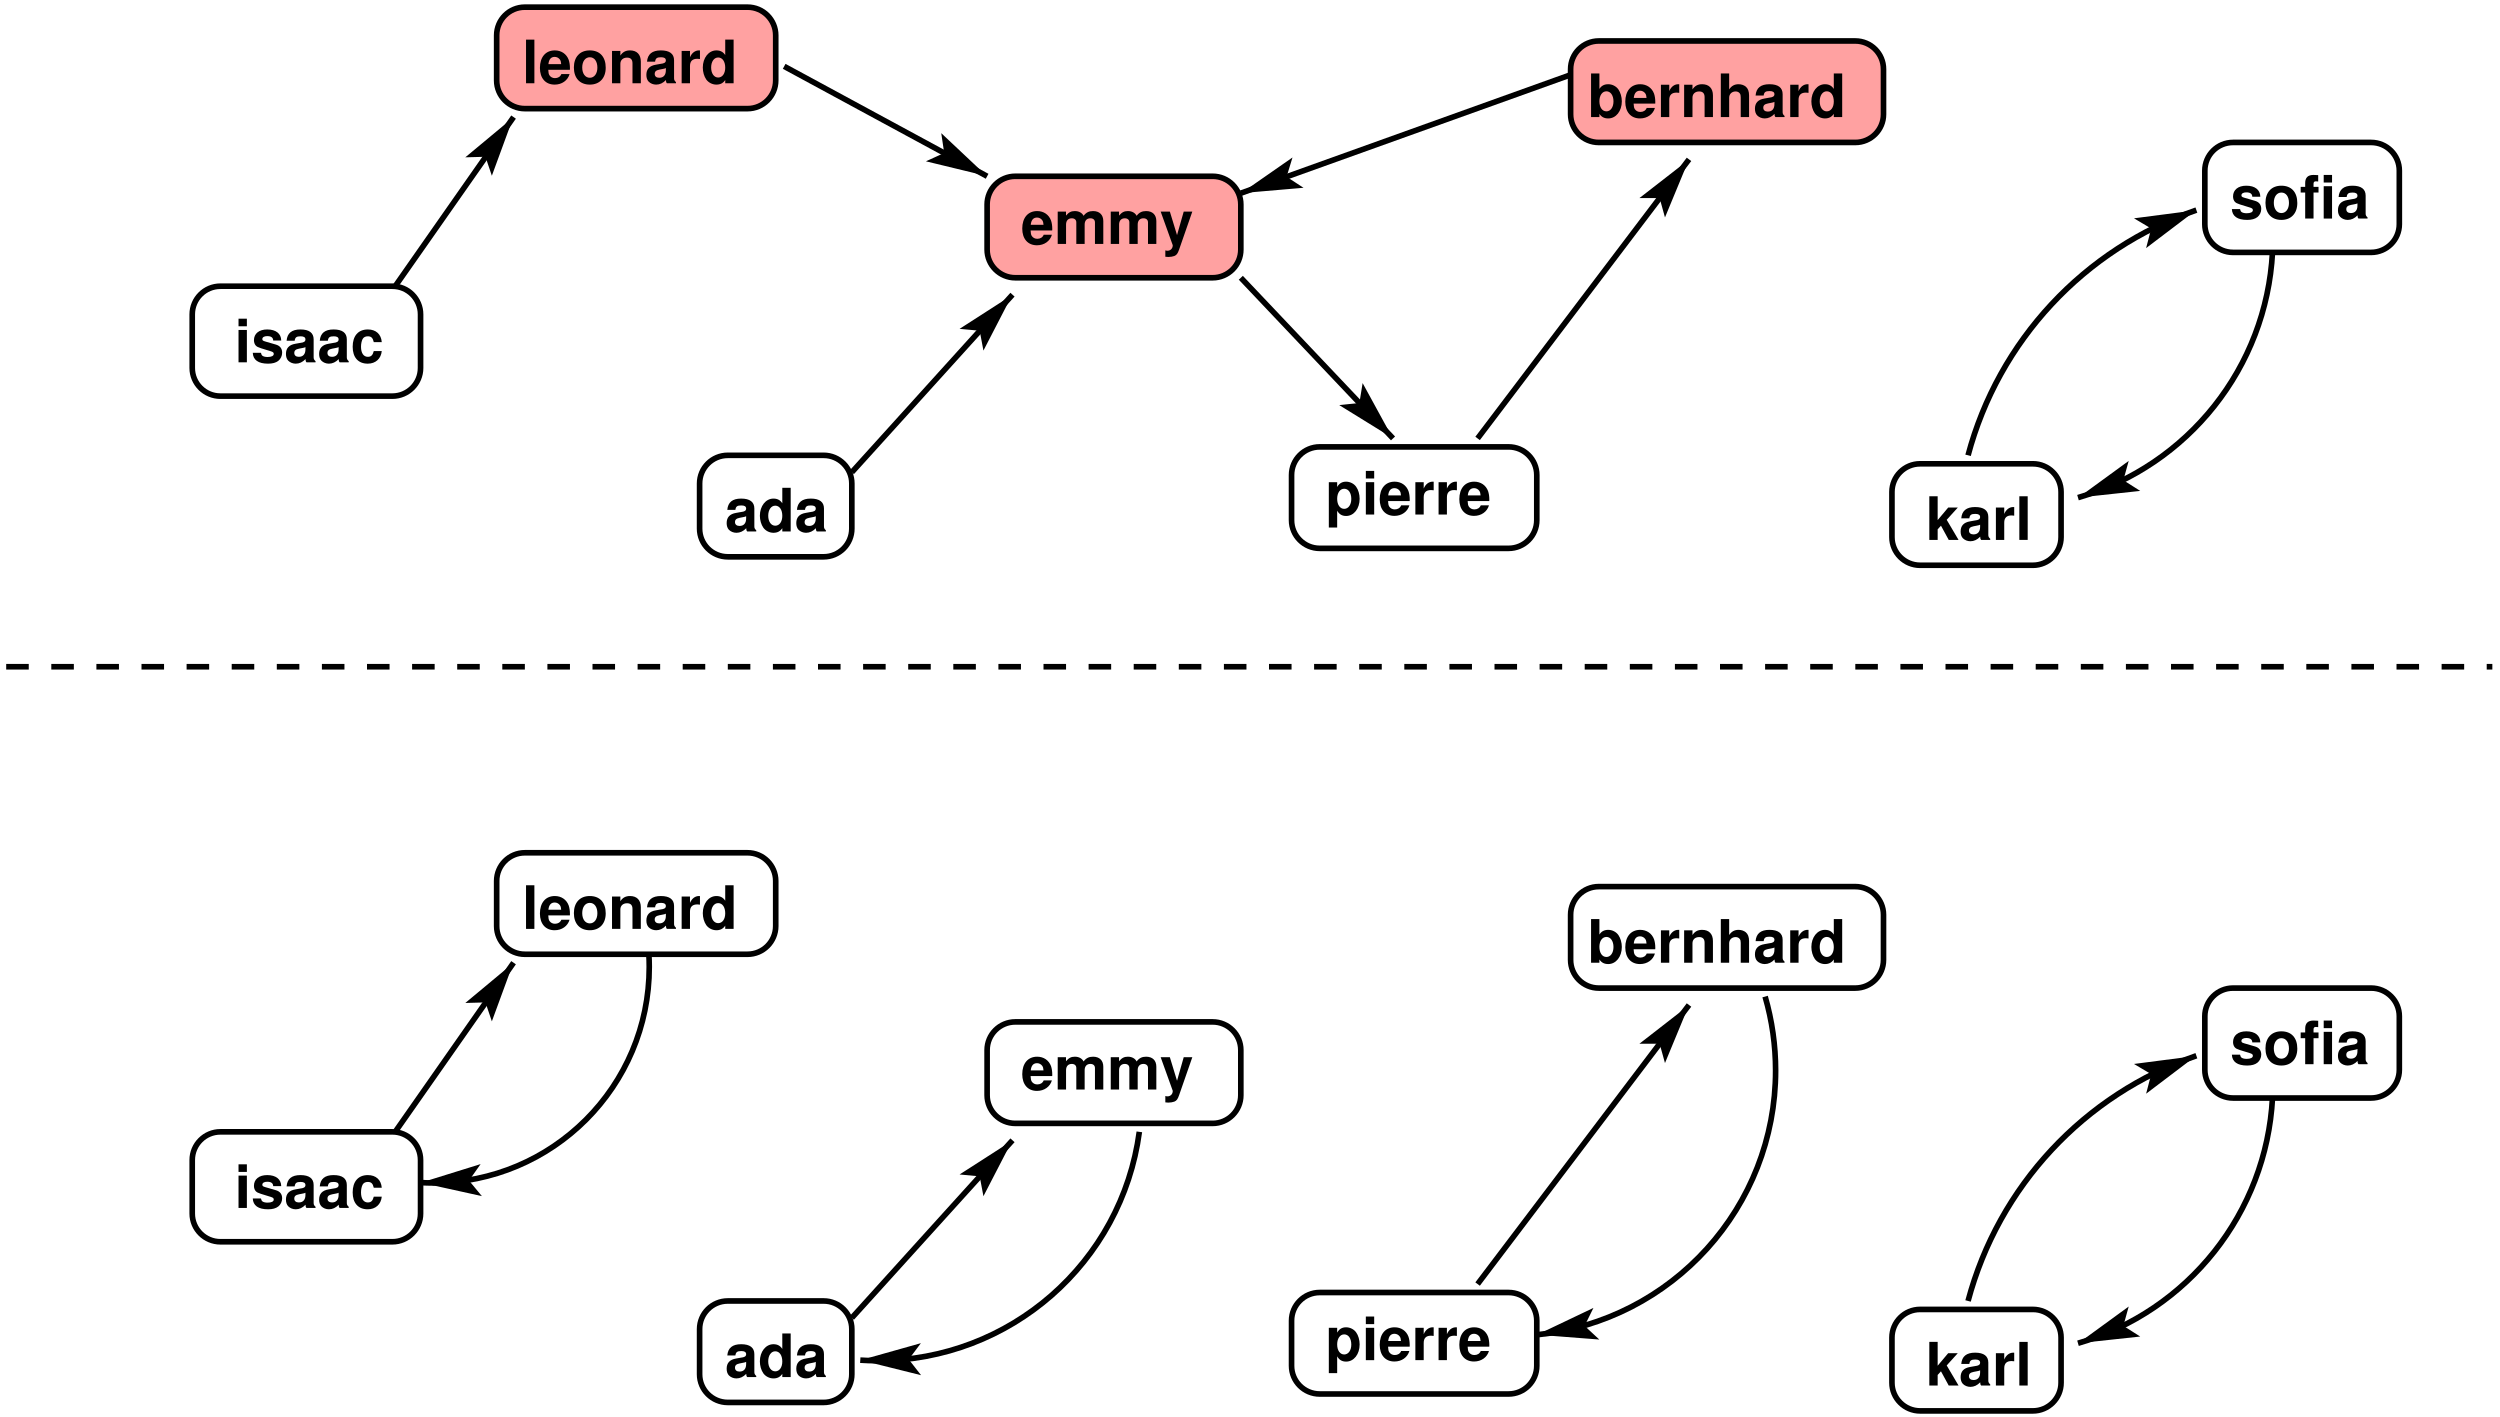 <?xml version="1.0" encoding="UTF-8"?>
<svg xmlns="http://www.w3.org/2000/svg" xmlns:xlink="http://www.w3.org/1999/xlink" width="838pt" height="475pt" viewBox="0 0 838 475" version="1.1">
<defs>
<g>
<symbol overflow="visible" id="glyph0-0">
<path style="stroke:none;" d=""/>
</symbol>
<symbol overflow="visible" id="glyph0-1">
<path style="stroke:none;" d="M 3.953 -10.844 L 1.156 -10.844 L 1.156 4.359 L 3.953 4.359 L 3.953 -1.281 C 4.641 -0.078 5.594 0.484 6.953 0.484 C 9.562 0.484 11.484 -1.984 11.484 -5.266 C 11.484 -6.781 11.047 -8.312 10.312 -9.312 C 9.594 -10.344 8.266 -11.016 6.953 -11.016 C 5.594 -11.016 4.641 -10.438 3.953 -9.234 Z M 6.312 -8.641 C 7.734 -8.641 8.688 -7.281 8.688 -5.219 C 8.688 -3.266 7.703 -1.906 6.312 -1.906 C 4.922 -1.906 3.953 -3.234 3.953 -5.266 C 3.953 -7.281 4.922 -8.641 6.312 -8.641 Z M 6.312 -8.641 "/>
</symbol>
<symbol overflow="visible" id="glyph0-2">
<path style="stroke:none;" d="M 4.141 -10.844 L 1.344 -10.844 L 1.344 0 L 4.141 0 Z M 4.141 -14.625 L 1.344 -14.625 L 1.344 -12.078 L 4.141 -12.078 Z M 4.141 -14.625 "/>
</symbol>
<symbol overflow="visible" id="glyph0-3">
<path style="stroke:none;" d="M 10.484 -4.547 C 10.5 -4.781 10.5 -4.875 10.5 -5.016 C 10.5 -6.094 10.344 -7.094 10.078 -7.859 C 9.359 -9.812 7.625 -11.016 5.438 -11.016 C 2.344 -11.016 0.438 -8.766 0.438 -5.141 C 0.438 -1.688 2.312 0.453 5.375 0.453 C 7.797 0.453 9.766 -0.938 10.375 -3.078 L 7.625 -3.078 C 7.281 -2.203 6.5 -1.719 5.484 -1.719 C 4.688 -1.719 4.047 -2.062 3.641 -2.656 C 3.375 -3.062 3.281 -3.516 3.234 -4.516 L 10.453 -4.516 Z M 3.281 -6.406 C 3.453 -8.047 4.156 -8.844 5.406 -8.844 C 6.094 -8.844 6.734 -8.5 7.141 -7.938 C 7.406 -7.547 7.516 -7.141 7.562 -6.422 L 3.281 -6.422 Z M 3.281 -6.406 "/>
</symbol>
<symbol overflow="visible" id="glyph0-4">
<path style="stroke:none;" d="M 1.266 -10.812 L 1.266 0 L 4.062 0 L 4.062 -5.766 C 4.062 -7.406 4.875 -8.203 6.516 -8.203 C 6.812 -8.203 7.016 -8.188 7.406 -8.125 L 7.406 -11 C 7.234 -11.016 7.141 -11.016 7.062 -11.016 C 5.781 -11.016 4.656 -10.156 4.062 -8.703 L 4.062 -10.844 L 1.266 -10.844 Z M 1.266 -10.812 "/>
</symbol>
<symbol overflow="visible" id="glyph0-5">
<path style="stroke:none;" d="M 3.984 -6.625 L 3.984 -14.625 L 1.188 -14.625 L 1.188 0 L 3.984 0 L 3.984 -3.547 L 5.094 -4.766 L 7.688 0 L 10.984 0 L 7.016 -6.734 L 10.734 -10.844 L 7.516 -10.844 L 3.984 -6.641 Z M 3.984 -6.625 "/>
</symbol>
<symbol overflow="visible" id="glyph0-6">
<path style="stroke:none;" d="M 10.484 -0.375 C 9.984 -0.844 9.844 -1.125 9.844 -1.688 L 9.844 -7.688 C 9.844 -9.875 8.344 -11.016 5.422 -11.016 C 2.5 -11.016 0.984 -9.766 0.781 -7.234 L 3.484 -7.234 C 3.641 -8.375 4.094 -8.719 5.484 -8.719 C 6.562 -8.719 7.094 -8.375 7.094 -7.656 C 7.094 -7.297 6.922 -7 6.625 -6.844 C 6.234 -6.641 6.234 -6.641 4.859 -6.422 L 3.734 -6.219 C 1.594 -5.859 0.562 -4.734 0.562 -2.797 C 0.562 -1.875 0.812 -1.094 1.312 -0.562 C 1.938 0.078 2.875 0.453 3.844 0.453 C 5.047 0.453 6.141 -0.062 7.125 -1.078 C 7.125 -0.547 7.188 -0.312 7.438 0 L 10.484 0 Z M 7.094 -4.359 C 7.094 -2.734 6.297 -1.844 4.875 -1.844 C 3.938 -1.844 3.359 -2.312 3.359 -3.125 C 3.359 -3.953 3.797 -4.344 4.953 -4.578 L 5.922 -4.766 C 6.656 -4.906 6.781 -4.938 7.094 -5.094 Z M 7.094 -4.359 "/>
</symbol>
<symbol overflow="visible" id="glyph0-7">
<path style="stroke:none;" d="M 4.141 -14.625 L 1.344 -14.625 L 1.344 0 L 4.141 0 Z M 4.141 -14.625 "/>
</symbol>
<symbol overflow="visible" id="glyph0-8">
<path style="stroke:none;" d="M 10.094 -7.344 C 10.062 -9.625 8.297 -11.016 5.406 -11.016 C 2.656 -11.016 0.953 -9.625 0.953 -7.406 C 0.953 -6.688 1.188 -6.047 1.562 -5.625 C 1.938 -5.234 2.281 -5.062 3.312 -4.719 L 6.656 -3.688 C 7.359 -3.453 7.594 -3.266 7.594 -2.812 C 7.594 -2.156 6.812 -1.781 5.516 -1.781 C 4.797 -1.781 4.219 -1.922 3.859 -2.156 C 3.562 -2.375 3.438 -2.578 3.297 -3.188 L 0.562 -3.188 C 0.656 -0.797 2.406 0.453 5.688 0.453 C 7.188 0.453 8.312 0.141 9.125 -0.5 C 9.922 -1.141 10.406 -2.156 10.406 -3.219 C 10.406 -4.625 9.703 -5.547 8.281 -5.953 L 4.734 -6.984 C 3.953 -7.219 3.766 -7.359 3.766 -7.797 C 3.766 -8.406 4.406 -8.781 5.375 -8.781 C 6.719 -8.781 7.375 -8.312 7.406 -7.312 L 10.094 -7.312 Z M 10.094 -7.344 "/>
</symbol>
<symbol overflow="visible" id="glyph0-9">
<path style="stroke:none;" d="M 6.016 -11.016 C 2.719 -11.016 0.703 -8.812 0.703 -5.281 C 0.703 -1.719 2.719 0.453 6.047 0.453 C 9.312 0.453 11.375 -1.734 11.375 -5.203 C 11.375 -8.859 9.406 -11.016 6.016 -11.016 Z M 6.047 -8.719 C 7.578 -8.719 8.578 -7.359 8.578 -5.234 C 8.578 -3.219 7.547 -1.844 6.047 -1.844 C 4.516 -1.844 3.5 -3.219 3.5 -5.281 C 3.5 -7.344 4.516 -8.719 6.047 -8.719 Z M 6.047 -8.719 "/>
</symbol>
<symbol overflow="visible" id="glyph0-10">
<path style="stroke:none;" d="M 6.266 -10.625 L 4.594 -10.625 L 4.594 -11.656 C 4.594 -12.219 4.844 -12.484 5.359 -12.484 C 5.594 -12.484 5.922 -12.453 6.156 -12.422 L 6.156 -14.562 C 5.641 -14.594 4.938 -14.625 4.562 -14.625 C 2.703 -14.625 1.797 -13.719 1.797 -11.906 L 1.797 -10.625 L 0.281 -10.625 L 0.281 -8.719 L 1.797 -8.719 L 1.797 0 L 4.594 0 L 4.594 -8.719 L 6.266 -8.719 Z M 6.266 -10.625 "/>
</symbol>
<symbol overflow="visible" id="glyph0-11">
<path style="stroke:none;" d="M 10.438 -6.781 C 10.234 -9.422 8.484 -11.016 5.781 -11.016 C 2.562 -11.016 0.688 -8.875 0.688 -5.203 C 0.688 -1.641 2.547 0.453 5.734 0.453 C 8.359 0.453 10.188 -1.188 10.438 -3.781 L 7.766 -3.781 C 7.406 -2.359 6.844 -1.844 5.766 -1.844 C 4.344 -1.844 3.484 -3.094 3.484 -5.203 C 3.484 -6.219 3.688 -7.156 4.016 -7.797 C 4.344 -8.406 4.953 -8.719 5.766 -8.719 C 6.906 -8.719 7.438 -8.203 7.766 -6.766 L 10.438 -6.766 Z M 10.438 -6.781 "/>
</symbol>
<symbol overflow="visible" id="glyph0-12">
<path style="stroke:none;" d="M 8.094 0 L 10.906 0 L 10.906 -14.625 L 8.094 -14.625 L 8.094 -9.438 C 7.406 -10.516 6.453 -11.016 5.125 -11.016 C 2.547 -11.016 0.578 -8.516 0.578 -5.266 C 0.578 -3.797 1.016 -2.297 1.734 -1.266 C 2.484 -0.219 3.797 0.453 5.125 0.453 C 6.453 0.453 7.406 -0.047 8.094 -1.094 Z M 5.734 -8.641 C 7.156 -8.641 8.094 -7.281 8.094 -5.219 C 8.094 -3.266 7.141 -1.922 5.734 -1.922 C 4.344 -1.922 3.375 -3.281 3.375 -5.266 C 3.375 -7.266 4.344 -8.641 5.734 -8.641 Z M 5.734 -8.641 "/>
</symbol>
<symbol overflow="visible" id="glyph0-13">
<path style="stroke:none;" d="M 1.266 -10.812 L 1.266 0 L 4.062 0 L 4.062 -6.5 C 4.062 -7.781 4.953 -8.594 6.312 -8.594 C 7.516 -8.594 8.125 -7.953 8.125 -6.688 L 8.125 0 L 10.922 0 L 10.922 -7.266 C 10.922 -9.641 9.594 -11.016 7.297 -11.016 C 5.844 -11.016 4.859 -10.484 4.062 -9.281 L 4.062 -10.844 L 1.266 -10.844 Z M 1.266 -10.812 "/>
</symbol>
<symbol overflow="visible" id="glyph0-14">
<path style="stroke:none;" d="M 1.203 -10.812 L 1.203 0 L 4 0 L 4 -6.5 C 4 -7.812 4.719 -8.594 5.922 -8.594 C 6.859 -8.594 7.438 -8.078 7.438 -7.219 L 7.438 0 L 10.234 0 L 10.234 -6.5 C 10.234 -7.812 10.953 -8.594 12.156 -8.594 C 13.094 -8.594 13.688 -8.078 13.688 -7.219 L 13.688 0 L 16.484 0 L 16.484 -7.656 C 16.484 -9.766 15.203 -11.016 13.047 -11.016 C 11.688 -11.016 10.719 -10.547 9.875 -9.422 C 9.359 -10.438 8.281 -11.016 6.938 -11.016 C 5.703 -11.016 4.906 -10.594 3.984 -9.5 L 3.984 -10.844 L 1.203 -10.844 Z M 1.203 -10.812 "/>
</symbol>
<symbol overflow="visible" id="glyph0-15">
<path style="stroke:none;" d="M 7.875 -10.812 L 5.641 -2.953 L 3.234 -10.844 L 0.156 -10.844 L 4.203 0.422 L 4.203 0.5 C 4.203 1.516 3.438 2.281 2.453 2.281 C 2.234 2.281 2.078 2.266 1.719 2.156 L 1.719 4.297 C 2.141 4.359 2.375 4.375 2.719 4.375 C 3.422 4.375 4.266 4.234 4.734 4.047 C 5.516 3.719 5.859 3.234 6.312 1.953 L 10.766 -10.844 L 7.875 -10.844 Z M 7.875 -10.812 "/>
</symbol>
<symbol overflow="visible" id="glyph0-16">
<path style="stroke:none;" d="M 1.188 -14.594 L 1.188 0 L 3.984 0 L 3.984 -1.094 C 4.656 -0.047 5.594 0.453 6.953 0.453 C 9.547 0.453 11.5 -2.016 11.5 -5.281 C 11.5 -6.734 11.062 -8.234 10.344 -9.281 C 9.594 -10.344 8.281 -11.016 6.953 -11.016 C 5.625 -11.016 4.656 -10.516 3.984 -9.438 L 3.984 -14.625 L 1.188 -14.625 Z M 6.344 -8.641 C 7.719 -8.641 8.703 -7.266 8.703 -5.266 C 8.703 -3.297 7.719 -1.922 6.344 -1.922 C 4.922 -1.922 3.984 -3.266 3.984 -5.312 C 3.984 -7.281 4.938 -8.641 6.344 -8.641 Z M 6.344 -8.641 "/>
</symbol>
<symbol overflow="visible" id="glyph0-17">
<path style="stroke:none;" d="M 1.344 -14.594 L 1.344 0 L 4.141 0 L 4.141 -6.5 C 4.141 -7.734 5.047 -8.594 6.297 -8.594 C 6.906 -8.594 7.375 -8.375 7.703 -7.938 C 7.938 -7.578 8.016 -7.312 8.016 -6.625 L 8.016 0 L 10.812 0 L 10.812 -7.266 C 10.812 -8.594 10.453 -9.578 9.719 -10.203 C 9.094 -10.719 8.203 -11.016 7.297 -11.016 C 5.922 -11.016 4.922 -10.453 4.141 -9.281 L 4.141 -14.625 L 1.344 -14.625 Z M 1.344 -14.594 "/>
</symbol>
</g>
<clipPath id="clip1">
  <path d="M 632 43 L 763 43 L 763 180 L 632 180 Z M 632 43 "/>
</clipPath>
<clipPath id="clip2">
  <path d="M 0 0 L 0 475 L 838 475 L 838 0 Z M 720.98 80.758 L 738.492 73.516 L 735.594 66.523 L 718.148 73.766 L 732.699 71.875 Z M 720.98 80.758 "/>
</clipPath>
<clipPath id="clip3">
  <path d="M 669 57 L 789 57 L 789 194 L 669 194 Z M 669 57 "/>
</clipPath>
<clipPath id="clip4">
  <path d="M 0 0 L 0 475 L 838 475 L 838 0 Z M 711.91 156.852 L 694.273 163.59 L 696.98 170.645 L 714.621 163.906 L 700.07 165.48 Z M 711.91 156.852 "/>
</clipPath>
<clipPath id="clip5">
  <path d="M 132 39 L 173 39 L 173 96 L 132 96 Z M 132 39 "/>
</clipPath>
<clipPath id="clip6">
  <path d="M 0 0 L 0 475 L 838 475 L 838 0 Z M 164.906 56.066 L 175.738 40.633 L 169.566 36.285 L 158.672 51.719 L 169.945 42.336 Z M 164.906 56.066 "/>
</clipPath>
<clipPath id="clip7">
  <path d="M 105 12 L 199 12 L 199 123 L 105 123 Z M 105 12 "/>
</clipPath>
<clipPath id="clip8">
  <path d="M 0 0 L 0 475 L 838 475 L 838 0 Z M 164.906 56.066 L 175.738 40.633 L 169.566 36.285 L 158.672 51.719 L 169.945 42.336 Z M 164.906 56.066 "/>
</clipPath>
<clipPath id="clip9">
  <path d="M 262 22 L 331 22 L 331 60 L 262 60 Z M 262 22 "/>
</clipPath>
<clipPath id="clip10">
  <path d="M 0 0 L 0 475 L 838 475 L 838 0 Z M 313.246 53.797 L 329.879 62.805 L 333.469 56.191 L 316.84 47.184 L 327.547 57.262 Z M 313.246 53.797 "/>
</clipPath>
<clipPath id="clip11">
  <path d="M 236 0 L 358 0 L 358 86 L 236 86 Z M 236 0 "/>
</clipPath>
<clipPath id="clip12">
  <path d="M 0 0 L 0 475 L 838 475 L 838 0 Z M 313.246 53.797 L 329.879 62.805 L 333.469 56.191 L 316.84 47.184 L 327.547 57.262 Z M 313.246 53.797 "/>
</clipPath>
<clipPath id="clip13">
  <path d="M 285 98 L 340 98 L 340 159 L 285 159 Z M 285 98 "/>
</clipPath>
<clipPath id="clip14">
  <path d="M 0 0 L 0 475 L 838 475 L 838 0 Z M 330.066 114.645 L 342.789 100.602 L 337.184 95.496 L 324.461 109.543 L 336.805 101.605 Z M 330.066 114.645 "/>
</clipPath>
<clipPath id="clip15">
  <path d="M 258 72 L 367 72 L 367 186 L 258 186 Z M 258 72 "/>
</clipPath>
<clipPath id="clip16">
  <path d="M 0 0 L 0 475 L 838 475 L 838 0 Z M 330.066 114.645 L 342.789 100.602 L 337.184 95.496 L 324.461 109.543 L 336.805 101.605 Z M 330.066 114.645 "/>
</clipPath>
<clipPath id="clip17">
  <path d="M 415 25 L 527 25 L 527 65 L 415 65 Z M 415 25 "/>
</clipPath>
<clipPath id="clip18">
  <path d="M 0 0 L 0 475 L 838 475 L 838 0 Z M 431.543 55.121 L 413.715 61.484 L 416.301 68.602 L 434.125 62.238 L 419.512 63.496 Z M 431.543 55.121 "/>
</clipPath>
<clipPath id="clip19">
  <path d="M 389 0 L 554 0 L 554 92 L 389 92 Z M 389 0 "/>
</clipPath>
<clipPath id="clip20">
  <path d="M 0 0 L 0 475 L 838 475 L 838 0 Z M 431.543 55.121 L 413.715 61.484 L 416.301 68.602 L 434.125 62.238 L 419.512 63.496 Z M 431.543 55.121 "/>
</clipPath>
<clipPath id="clip21">
  <path d="M 415 93 L 467 93 L 467 147 L 415 147 Z M 415 93 "/>
</clipPath>
<clipPath id="clip22">
  <path d="M 0 0 L 0 475 L 838 475 L 838 0 Z M 451.762 136.441 L 464.801 150.234 L 470.281 145.008 L 457.242 131.277 L 464.297 144.188 Z M 451.762 136.441 "/>
</clipPath>
<clipPath id="clip23">
  <path d="M 389 66 L 494 66 L 494 174 L 389 174 Z M 389 66 "/>
</clipPath>
<clipPath id="clip24">
  <path d="M 0 0 L 0 475 L 838 475 L 838 0 Z M 451.762 136.441 L 464.801 150.234 L 470.281 145.008 L 457.242 131.277 L 464.297 144.188 Z M 451.762 136.441 "/>
</clipPath>
<clipPath id="clip25">
  <path d="M 495 53 L 567 53 L 567 147 L 495 147 Z M 495 53 "/>
</clipPath>
<clipPath id="clip26">
  <path d="M 0 0 L 0 475 L 838 475 L 838 0 Z M 558.277 69.988 L 569.68 54.934 L 563.695 50.336 L 552.293 65.449 L 563.883 56.445 Z M 558.277 69.988 "/>
</clipPath>
<clipPath id="clip27">
  <path d="M 468 26 L 593 26 L 593 174 L 468 174 Z M 468 26 "/>
</clipPath>
<clipPath id="clip28">
  <path d="M 0 0 L 0 475 L 838 475 L 838 0 Z M 558.277 69.988 L 569.68 54.934 L 563.695 50.336 L 552.293 65.449 L 563.883 56.445 Z M 558.277 69.988 "/>
</clipPath>
<clipPath id="clip29">
  <path d="M 632 327 L 763 327 L 763 463 L 632 463 Z M 632 327 "/>
</clipPath>
<clipPath id="clip30">
  <path d="M 0 0 L 0 475 L 838 475 L 838 0 Z M 720.98 364.215 L 738.492 356.969 L 735.594 349.977 L 718.148 357.223 L 732.699 355.332 Z M 720.98 364.215 "/>
</clipPath>
<clipPath id="clip31">
  <path d="M 669 341 L 789 341 L 789 475 L 669 475 Z M 669 341 "/>
</clipPath>
<clipPath id="clip32">
  <path d="M 0 0 L 0 475 L 838 475 L 838 0 Z M 711.91 440.305 L 694.273 447.043 L 696.98 454.098 L 714.621 447.359 L 700.07 448.934 Z M 711.91 440.305 "/>
</clipPath>
<clipPath id="clip33">
  <path d="M 114 293 L 245 293 L 245 424 L 114 424 Z M 114 293 "/>
</clipPath>
<clipPath id="clip34">
  <path d="M 0 0 L 0 475 L 838 475 L 838 0 Z M 158.73 391.93 L 139.836 392.621 L 140.148 400.18 L 159.047 399.426 L 144.75 396.273 Z M 158.73 391.93 "/>
</clipPath>
<clipPath id="clip35">
  <path d="M 261 352 L 409 352 L 409 475 L 261 475 Z M 261 352 "/>
</clipPath>
<clipPath id="clip36">
  <path d="M 0 0 L 0 475 L 838 475 L 838 0 Z M 306.254 451.895 L 287.359 452.148 L 287.422 459.707 L 306.316 459.391 L 292.145 455.863 Z M 306.254 451.895 "/>
</clipPath>
<clipPath id="clip37">
  <path d="M 488 307 L 622 307 L 622 475 L 488 475 Z M 488 307 "/>
</clipPath>
<clipPath id="clip38">
  <path d="M 0 0 L 0 475 L 838 475 L 838 0 Z M 532.074 440.43 L 513.492 443.832 L 514.816 451.266 L 533.461 447.863 L 518.848 446.73 Z M 532.074 440.43 "/>
</clipPath>
<clipPath id="clip39">
  <path d="M 132 322 L 173 322 L 173 380 L 132 380 Z M 132 322 "/>
</clipPath>
<clipPath id="clip40">
  <path d="M 0 0 L 0 475 L 838 475 L 838 0 Z M 164.906 339.52 L 175.738 324.09 L 169.566 319.742 L 158.672 335.176 L 169.945 325.789 Z M 164.906 339.52 "/>
</clipPath>
<clipPath id="clip41">
  <path d="M 105 295 L 199 295 L 199 407 L 105 407 Z M 105 295 "/>
</clipPath>
<clipPath id="clip42">
  <path d="M 0 0 L 0 475 L 838 475 L 838 0 Z M 164.906 339.52 L 175.738 324.09 L 169.566 319.742 L 158.672 335.176 L 169.945 325.789 Z M 164.906 339.52 "/>
</clipPath>
<clipPath id="clip43">
  <path d="M 285 382 L 340 382 L 340 442 L 285 442 Z M 285 382 "/>
</clipPath>
<clipPath id="clip44">
  <path d="M 0 0 L 0 475 L 838 475 L 838 0 Z M 330.066 398.102 L 342.789 384.055 L 337.184 378.953 L 324.461 393 L 336.805 385.062 Z M 330.066 398.102 "/>
</clipPath>
<clipPath id="clip45">
  <path d="M 258 355 L 367 355 L 367 469 L 258 469 Z M 258 355 "/>
</clipPath>
<clipPath id="clip46">
  <path d="M 0 0 L 0 475 L 838 475 L 838 0 Z M 330.066 398.102 L 342.789 384.055 L 337.184 378.953 L 324.461 393 L 336.805 385.062 Z M 330.066 398.102 "/>
</clipPath>
<clipPath id="clip47">
  <path d="M 495 336 L 567 336 L 567 431 L 495 431 Z M 495 336 "/>
</clipPath>
<clipPath id="clip48">
  <path d="M 0 0 L 0 475 L 838 475 L 838 0 Z M 558.277 353.441 L 569.68 338.387 L 563.695 333.789 L 552.293 348.906 L 563.883 339.898 Z M 558.277 353.441 "/>
</clipPath>
<clipPath id="clip49">
  <path d="M 468 310 L 593 310 L 593 458 L 468 458 Z M 468 310 "/>
</clipPath>
<clipPath id="clip50">
  <path d="M 0 0 L 0 475 L 838 475 L 838 0 Z M 558.277 353.441 L 569.68 338.387 L 563.695 333.789 L 552.293 348.906 L 563.883 339.898 Z M 558.277 353.441 "/>
</clipPath>
</defs>
<g id="surface1">
<path style=" stroke:none;fill-rule:evenodd;fill:rgb(100%,63.084%,63.084%);fill-opacity:1;" d="M 175.93 2.398 C 170.711 2.398 166.48 6.629 166.48 11.848 L 166.48 26.965 C 166.48 32.184 170.711 36.414 175.93 36.414 L 250.57 36.414 C 255.789 36.414 260.02 32.184 260.02 26.965 L 260.02 11.848 C 260.02 6.629 255.789 2.398 250.57 2.398 "/>
<path style="fill:none;stroke-width:18.897;stroke-linecap:butt;stroke-linejoin:miter;stroke:rgb(0%,0%,0%);stroke-opacity:1;stroke-miterlimit:10;" d="M 1759.297 4726.016 C 1707.109 4726.016 1664.805 4683.711 1664.805 4631.523 L 1664.805 4480.352 C 1664.805 4428.164 1707.109 4385.859 1759.297 4385.859 L 2505.703 4385.859 C 2557.891 4385.859 2600.195 4428.164 2600.195 4480.352 L 2600.195 4631.523 C 2600.195 4683.711 2557.891 4726.016 2505.703 4726.016 Z M 1759.297 4726.016 " transform="matrix(0.1,0,0,-0.1,0,475)"/>
<path style=" stroke:none;fill-rule:evenodd;fill:rgb(100%,63.084%,63.084%);fill-opacity:1;" d="M 340.332 59.09 C 335.113 59.09 330.883 63.32 330.883 68.539 L 330.883 83.656 C 330.883 88.871 335.113 93.105 340.332 93.105 L 406.473 93.105 C 411.691 93.105 415.922 88.871 415.922 83.656 L 415.922 68.539 C 415.922 63.32 411.691 59.09 406.473 59.09 "/>
<path style="fill:none;stroke-width:18.897;stroke-linecap:butt;stroke-linejoin:miter;stroke:rgb(0%,0%,0%);stroke-opacity:1;stroke-miterlimit:10;" d="M 3403.32 4159.102 C 3351.133 4159.102 3308.828 4116.797 3308.828 4064.609 L 3308.828 3913.438 C 3308.828 3861.289 3351.133 3818.945 3403.32 3818.945 L 4064.727 3818.945 C 4116.914 3818.945 4159.219 3861.289 4159.219 3913.438 L 4159.219 4064.609 C 4159.219 4116.797 4116.914 4159.102 4064.727 4159.102 Z M 3403.32 4159.102 " transform="matrix(0.1,0,0,-0.1,0,475)"/>
<path style=" stroke:none;fill-rule:evenodd;fill:rgb(100%,63.084%,63.084%);fill-opacity:1;" d="M 535.918 13.734 C 530.699 13.734 526.469 17.969 526.469 23.184 L 526.469 38.301 C 526.469 43.52 530.699 47.75 535.918 47.75 L 621.898 47.75 C 627.117 47.75 631.348 43.52 631.348 38.305 L 631.348 23.184 C 631.348 17.969 627.117 13.734 621.898 13.734 "/>
<path style="fill:none;stroke-width:18.897;stroke-linecap:butt;stroke-linejoin:miter;stroke:rgb(0%,0%,0%);stroke-opacity:1;stroke-miterlimit:10;" d="M 5359.18 4612.656 C 5306.992 4612.656 5264.688 4570.312 5264.688 4518.164 L 5264.688 4366.992 C 5264.688 4314.805 5306.992 4272.5 5359.18 4272.5 L 6218.984 4272.5 C 6271.172 4272.5 6313.477 4314.805 6313.477 4366.953 L 6313.477 4518.164 C 6313.477 4570.312 6271.172 4612.656 6218.984 4612.656 Z M 5359.18 4612.656 " transform="matrix(0.1,0,0,-0.1,0,475)"/>
<g clip-path="url(#clip1)" clip-rule="nonzero">
<g clip-path="url(#clip2)" clip-rule="evenodd">
<path style="fill:none;stroke-width:18.897;stroke-linecap:butt;stroke-linejoin:miter;stroke:rgb(0%,0%,0%);stroke-opacity:1;stroke-miterlimit:10;" d="M 6596.914 3223.711 C 6699.297 3608.047 6986.211 3916.211 7362.266 4045.742 " transform="matrix(0.1,0,0,-0.1,0,475)"/>
</g>
</g>
<path style=" stroke:none;fill-rule:evenodd;fill:rgb(0%,0%,0%);fill-opacity:1;" d="M 720.98 80.758 L 732.699 71.875 L 718.148 73.766 L 722.18 76.16 L 720.98 80.758 "/>
<path style="fill:none;stroke-width:18.897;stroke-linecap:butt;stroke-linejoin:miter;stroke:rgb(0%,0%,0%);stroke-opacity:1;stroke-miterlimit:10;" d="M 7209.805 3942.422 L 7326.992 4031.25 L 7181.484 4012.344 L 7221.797 3988.398 Z M 7209.805 3942.422 " transform="matrix(0.1,0,0,-0.1,0,475)"/>
<g clip-path="url(#clip3)" clip-rule="nonzero">
<g clip-path="url(#clip4)" clip-rule="evenodd">
<path style="fill:none;stroke-width:18.897;stroke-linecap:butt;stroke-linejoin:miter;stroke:rgb(0%,0%,0%);stroke-opacity:1;stroke-miterlimit:10;" d="M 7617.383 3903.984 C 7596.719 3519.297 7335.273 3189.688 6965.43 3081.953 " transform="matrix(0.1,0,0,-0.1,0,475)"/>
</g>
</g>
<path style=" stroke:none;fill-rule:evenodd;fill:rgb(0%,0%,0%);fill-opacity:1;" d="M 711.91 156.852 L 700.07 165.48 L 714.621 163.906 L 710.652 161.387 L 711.91 156.852 "/>
<path style="fill:none;stroke-width:18.897;stroke-linecap:butt;stroke-linejoin:miter;stroke:rgb(0%,0%,0%);stroke-opacity:1;stroke-miterlimit:10;" d="M 7119.102 3181.484 L 7000.703 3095.195 L 7146.211 3110.938 L 7106.523 3136.133 Z M 7119.102 3181.484 " transform="matrix(0.1,0,0,-0.1,0,475)"/>
<g clip-path="url(#clip5)" clip-rule="nonzero">
<g clip-path="url(#clip6)" clip-rule="evenodd">
<path style=" stroke:none;fill-rule:evenodd;fill:rgb(100%,63.084%,63.084%);fill-opacity:1;" d="M 132.465 95.938 L 172.148 39.246 "/>
</g>
</g>
<g clip-path="url(#clip7)" clip-rule="nonzero">
<g clip-path="url(#clip8)" clip-rule="evenodd">
<path style="fill:none;stroke-width:18.897;stroke-linecap:butt;stroke-linejoin:miter;stroke:rgb(0%,0%,0%);stroke-opacity:1;stroke-miterlimit:10;" d="M 1324.648 3790.625 L 1721.484 4357.539 " transform="matrix(0.1,0,0,-0.1,0,475)"/>
</g>
</g>
<path style=" stroke:none;fill-rule:evenodd;fill:rgb(0%,0%,0%);fill-opacity:1;" d="M 164.906 56.066 L 169.945 42.336 L 158.672 51.719 L 163.395 51.594 L 164.906 56.066 "/>
<path style="fill:none;stroke-width:18.897;stroke-linecap:butt;stroke-linejoin:miter;stroke:rgb(0%,0%,0%);stroke-opacity:1;stroke-miterlimit:10;" d="M 1649.062 4189.336 L 1699.453 4326.641 L 1586.719 4232.812 L 1633.945 4234.062 Z M 1649.062 4189.336 " transform="matrix(0.1,0,0,-0.1,0,475)"/>
<g clip-path="url(#clip9)" clip-rule="nonzero">
<g clip-path="url(#clip10)" clip-rule="evenodd">
<path style=" stroke:none;fill-rule:evenodd;fill:rgb(100%,63.084%,63.084%);fill-opacity:1;" d="M 262.855 22.238 L 330.883 59.09 "/>
</g>
</g>
<g clip-path="url(#clip11)" clip-rule="nonzero">
<g clip-path="url(#clip12)" clip-rule="evenodd">
<path style="fill:none;stroke-width:18.897;stroke-linecap:butt;stroke-linejoin:miter;stroke:rgb(0%,0%,0%);stroke-opacity:1;stroke-miterlimit:10;" d="M 2628.555 4527.617 L 3308.828 4159.102 " transform="matrix(0.1,0,0,-0.1,0,475)"/>
</g>
</g>
<path style=" stroke:none;fill-rule:evenodd;fill:rgb(0%,0%,0%);fill-opacity:1;" d="M 313.246 53.797 L 327.547 57.262 L 316.84 47.184 L 317.531 51.844 L 313.246 53.797 "/>
<path style="fill:none;stroke-width:18.897;stroke-linecap:butt;stroke-linejoin:miter;stroke:rgb(0%,0%,0%);stroke-opacity:1;stroke-miterlimit:10;" d="M 3132.461 4212.031 L 3275.469 4177.383 L 3168.398 4278.164 L 3175.312 4231.562 Z M 3132.461 4212.031 " transform="matrix(0.1,0,0,-0.1,0,475)"/>
<g clip-path="url(#clip13)" clip-rule="nonzero">
<g clip-path="url(#clip14)" clip-rule="evenodd">
<path style=" stroke:none;fill-rule:evenodd;fill:rgb(100%,63.084%,63.084%);fill-opacity:1;" d="M 285.531 158.297 L 339.387 98.773 "/>
</g>
</g>
<g clip-path="url(#clip15)" clip-rule="nonzero">
<g clip-path="url(#clip16)" clip-rule="evenodd">
<path style="fill:none;stroke-width:18.897;stroke-linecap:butt;stroke-linejoin:miter;stroke:rgb(0%,0%,0%);stroke-opacity:1;stroke-miterlimit:10;" d="M 2855.312 3167.031 L 3393.867 3762.266 " transform="matrix(0.1,0,0,-0.1,0,475)"/>
</g>
</g>
<path style=" stroke:none;fill-rule:evenodd;fill:rgb(0%,0%,0%);fill-opacity:1;" d="M 330.066 114.645 L 336.805 101.605 L 324.461 109.543 L 329.184 109.984 L 330.066 114.645 "/>
<path style="fill:none;stroke-width:18.897;stroke-linecap:butt;stroke-linejoin:miter;stroke:rgb(0%,0%,0%);stroke-opacity:1;stroke-miterlimit:10;" d="M 3300.664 3603.555 L 3368.047 3733.945 L 3244.609 3654.57 L 3291.836 3650.156 Z M 3300.664 3603.555 " transform="matrix(0.1,0,0,-0.1,0,475)"/>
<g clip-path="url(#clip17)" clip-rule="nonzero">
<g clip-path="url(#clip18)" clip-rule="evenodd">
<path style=" stroke:none;fill-rule:evenodd;fill:rgb(100%,63.084%,63.084%);fill-opacity:1;" d="M 526.469 25.074 L 415.922 64.758 "/>
</g>
</g>
<g clip-path="url(#clip19)" clip-rule="nonzero">
<g clip-path="url(#clip20)" clip-rule="evenodd">
<path style="fill:none;stroke-width:18.897;stroke-linecap:butt;stroke-linejoin:miter;stroke:rgb(0%,0%,0%);stroke-opacity:1;stroke-miterlimit:10;" d="M 5264.688 4499.258 L 4159.219 4102.422 " transform="matrix(0.1,0,0,-0.1,0,475)"/>
</g>
</g>
<path style=" stroke:none;fill-rule:evenodd;fill:rgb(0%,0%,0%);fill-opacity:1;" d="M 431.543 55.121 L 419.512 63.496 L 434.125 62.238 L 430.156 59.656 L 431.543 55.121 "/>
<path style="fill:none;stroke-width:18.897;stroke-linecap:butt;stroke-linejoin:miter;stroke:rgb(0%,0%,0%);stroke-opacity:1;stroke-miterlimit:10;" d="M 4315.43 4198.789 L 4195.117 4115.039 L 4341.25 4127.617 L 4301.562 4153.438 Z M 4315.43 4198.789 " transform="matrix(0.1,0,0,-0.1,0,475)"/>
<g clip-path="url(#clip21)" clip-rule="nonzero">
<g clip-path="url(#clip22)" clip-rule="evenodd">
<path style=" stroke:none;fill-rule:evenodd;fill:rgb(100%,63.084%,63.084%);fill-opacity:1;" d="M 415.922 93.105 L 466.941 146.961 "/>
</g>
</g>
<g clip-path="url(#clip23)" clip-rule="nonzero">
<g clip-path="url(#clip24)" clip-rule="evenodd">
<path style="fill:none;stroke-width:18.897;stroke-linecap:butt;stroke-linejoin:miter;stroke:rgb(0%,0%,0%);stroke-opacity:1;stroke-miterlimit:10;" d="M 4159.219 3818.945 L 4669.414 3280.391 " transform="matrix(0.1,0,0,-0.1,0,475)"/>
</g>
</g>
<path style=" stroke:none;fill-rule:evenodd;fill:rgb(0%,0%,0%);fill-opacity:1;" d="M 451.762 136.441 L 464.297 144.188 L 457.242 131.277 L 456.484 135.938 L 451.762 136.441 "/>
<path style="fill:none;stroke-width:18.897;stroke-linecap:butt;stroke-linejoin:miter;stroke:rgb(0%,0%,0%);stroke-opacity:1;stroke-miterlimit:10;" d="M 4517.617 3385.586 L 4642.969 3308.125 L 4572.422 3437.227 L 4564.844 3390.625 Z M 4517.617 3385.586 " transform="matrix(0.1,0,0,-0.1,0,475)"/>
<g clip-path="url(#clip25)" clip-rule="nonzero">
<g clip-path="url(#clip26)" clip-rule="evenodd">
<path style=" stroke:none;fill-rule:evenodd;fill:rgb(100%,63.084%,63.084%);fill-opacity:1;" d="M 495.289 146.961 L 566.152 53.422 "/>
</g>
</g>
<g clip-path="url(#clip27)" clip-rule="nonzero">
<g clip-path="url(#clip28)" clip-rule="evenodd">
<path style="fill:none;stroke-width:18.897;stroke-linecap:butt;stroke-linejoin:miter;stroke:rgb(0%,0%,0%);stroke-opacity:1;stroke-miterlimit:10;" d="M 4952.891 3280.391 L 5661.523 4215.781 " transform="matrix(0.1,0,0,-0.1,0,475)"/>
</g>
</g>
<path style=" stroke:none;fill-rule:evenodd;fill:rgb(0%,0%,0%);fill-opacity:1;" d="M 558.277 69.988 L 563.883 56.445 L 552.293 65.449 L 557.02 65.449 L 558.277 69.988 "/>
<path style="fill:none;stroke-width:18.897;stroke-linecap:butt;stroke-linejoin:miter;stroke:rgb(0%,0%,0%);stroke-opacity:1;stroke-miterlimit:10;" d="M 5582.773 4050.117 L 5638.828 4185.547 L 5522.93 4095.508 L 5570.195 4095.508 Z M 5582.773 4050.117 " transform="matrix(0.1,0,0,-0.1,0,475)"/>
<g clip-path="url(#clip29)" clip-rule="nonzero">
<g clip-path="url(#clip30)" clip-rule="evenodd">
<path style="fill:none;stroke-width:18.897;stroke-linecap:butt;stroke-linejoin:miter;stroke:rgb(0%,0%,0%);stroke-opacity:1;stroke-miterlimit:10;" d="M 6596.914 389.18 C 6699.297 773.477 6986.211 1081.68 7362.266 1211.172 " transform="matrix(0.1,0,0,-0.1,0,475)"/>
</g>
</g>
<path style=" stroke:none;fill-rule:evenodd;fill:rgb(0%,0%,0%);fill-opacity:1;" d="M 720.98 364.215 L 732.699 355.332 L 718.148 357.223 L 722.18 359.613 L 720.98 364.215 "/>
<path style="fill:none;stroke-width:18.897;stroke-linecap:butt;stroke-linejoin:miter;stroke:rgb(0%,0%,0%);stroke-opacity:1;stroke-miterlimit:10;" d="M 7209.805 1107.852 L 7326.992 1196.68 L 7181.484 1177.773 L 7221.797 1153.867 Z M 7209.805 1107.852 " transform="matrix(0.1,0,0,-0.1,0,475)"/>
<g clip-path="url(#clip31)" clip-rule="nonzero">
<g clip-path="url(#clip32)" clip-rule="evenodd">
<path style="fill:none;stroke-width:18.897;stroke-linecap:butt;stroke-linejoin:miter;stroke:rgb(0%,0%,0%);stroke-opacity:1;stroke-miterlimit:10;" d="M 7617.383 1069.414 C 7596.719 684.766 7335.273 355.117 6965.43 247.383 " transform="matrix(0.1,0,0,-0.1,0,475)"/>
</g>
</g>
<path style=" stroke:none;fill-rule:evenodd;fill:rgb(0%,0%,0%);fill-opacity:1;" d="M 711.91 440.305 L 700.07 448.934 L 714.621 447.359 L 710.652 444.84 L 711.91 440.305 "/>
<path style="fill:none;stroke-width:18.897;stroke-linecap:butt;stroke-linejoin:miter;stroke:rgb(0%,0%,0%);stroke-opacity:1;stroke-miterlimit:10;" d="M 7119.102 346.953 L 7000.703 260.664 L 7146.211 276.406 L 7106.523 301.602 Z M 7119.102 346.953 " transform="matrix(0.1,0,0,-0.1,0,475)"/>
<g clip-path="url(#clip33)" clip-rule="nonzero">
<g clip-path="url(#clip34)" clip-rule="evenodd">
<path style="fill:none;stroke-width:18.897;stroke-linecap:butt;stroke-linejoin:miter;stroke:rgb(0%,0%,0%);stroke-opacity:1;stroke-miterlimit:10;" d="M 2175.039 1551.328 C 2175.859 1537.188 2176.289 1522.969 2176.289 1508.789 C 2176.289 1108.906 1852.109 784.727 1452.227 784.727 C 1438.047 784.727 1423.867 785.156 1409.688 785.977 " transform="matrix(0.1,0,0,-0.1,0,475)"/>
</g>
</g>
<path style=" stroke:none;fill-rule:evenodd;fill:rgb(0%,0%,0%);fill-opacity:1;" d="M 158.73 391.93 L 144.75 396.273 L 159.047 399.426 L 156.023 395.77 L 158.73 391.93 "/>
<path style="fill:none;stroke-width:18.897;stroke-linecap:butt;stroke-linejoin:miter;stroke:rgb(0%,0%,0%);stroke-opacity:1;stroke-miterlimit:10;" d="M 1587.305 830.703 L 1447.5 787.266 L 1590.469 755.742 L 1560.234 792.305 Z M 1587.305 830.703 " transform="matrix(0.1,0,0,-0.1,0,475)"/>
<g clip-path="url(#clip35)" clip-rule="nonzero">
<g clip-path="url(#clip36)" clip-rule="evenodd">
<path style="fill:none;stroke-width:18.897;stroke-linecap:butt;stroke-linejoin:miter;stroke:rgb(0%,0%,0%);stroke-opacity:1;stroke-miterlimit:10;" d="M 3819.062 956.055 C 3760.078 516.758 3385.195 188.867 2941.914 188.867 C 2922.5 188.867 2903.086 189.492 2883.672 190.781 " transform="matrix(0.1,0,0,-0.1,0,475)"/>
</g>
</g>
<path style=" stroke:none;fill-rule:evenodd;fill:rgb(0%,0%,0%);fill-opacity:1;" d="M 306.254 451.895 L 292.145 455.863 L 306.316 459.391 L 303.422 455.676 L 306.254 451.895 "/>
<path style="fill:none;stroke-width:18.897;stroke-linecap:butt;stroke-linejoin:miter;stroke:rgb(0%,0%,0%);stroke-opacity:1;stroke-miterlimit:10;" d="M 3062.539 231.055 L 2921.445 191.367 L 3063.164 156.094 L 3034.219 193.242 Z M 3062.539 231.055 " transform="matrix(0.1,0,0,-0.1,0,475)"/>
<g clip-path="url(#clip37)" clip-rule="nonzero">
<g clip-path="url(#clip38)" clip-rule="evenodd">
<path style="fill:none;stroke-width:18.897;stroke-linecap:butt;stroke-linejoin:miter;stroke:rgb(0%,0%,0%);stroke-opacity:1;stroke-miterlimit:10;" d="M 5916.641 1409.57 C 5940 1329.023 5951.836 1245.547 5951.836 1161.641 C 5951.836 704.688 5605.938 321.875 5151.289 275.742 " transform="matrix(0.1,0,0,-0.1,0,475)"/>
</g>
</g>
<path style=" stroke:none;fill-rule:evenodd;fill:rgb(0%,0%,0%);fill-opacity:1;" d="M 532.074 440.43 L 518.848 446.73 L 533.461 447.863 L 529.996 444.652 L 532.074 440.43 "/>
<path style="fill:none;stroke-width:18.897;stroke-linecap:butt;stroke-linejoin:miter;stroke:rgb(0%,0%,0%);stroke-opacity:1;stroke-miterlimit:10;" d="M 5320.742 345.703 L 5188.477 282.695 L 5334.609 271.367 L 5299.961 303.477 Z M 5320.742 345.703 " transform="matrix(0.1,0,0,-0.1,0,475)"/>
<g clip-path="url(#clip39)" clip-rule="nonzero">
<g clip-path="url(#clip40)" clip-rule="evenodd">
<path style=" stroke:none;fill-rule:evenodd;fill:rgb(100%,63.084%,63.084%);fill-opacity:1;" d="M 132.465 379.395 L 172.148 322.703 "/>
</g>
</g>
<g clip-path="url(#clip41)" clip-rule="nonzero">
<g clip-path="url(#clip42)" clip-rule="evenodd">
<path style="fill:none;stroke-width:18.897;stroke-linecap:butt;stroke-linejoin:miter;stroke:rgb(0%,0%,0%);stroke-opacity:1;stroke-miterlimit:10;" d="M 1324.648 956.055 L 1721.484 1522.969 " transform="matrix(0.1,0,0,-0.1,0,475)"/>
</g>
</g>
<path style=" stroke:none;fill-rule:evenodd;fill:rgb(0%,0%,0%);fill-opacity:1;" d="M 164.906 339.52 L 169.945 325.789 L 158.672 335.176 L 163.395 335.047 L 164.906 339.52 "/>
<path style="fill:none;stroke-width:18.897;stroke-linecap:butt;stroke-linejoin:miter;stroke:rgb(0%,0%,0%);stroke-opacity:1;stroke-miterlimit:10;" d="M 1649.062 1354.805 L 1699.453 1492.109 L 1586.719 1398.242 L 1633.945 1399.531 Z M 1649.062 1354.805 " transform="matrix(0.1,0,0,-0.1,0,475)"/>
<g clip-path="url(#clip43)" clip-rule="nonzero">
<g clip-path="url(#clip44)" clip-rule="evenodd">
<path style=" stroke:none;fill-rule:evenodd;fill:rgb(100%,63.084%,63.084%);fill-opacity:1;" d="M 285.531 441.754 L 339.387 382.227 "/>
</g>
</g>
<g clip-path="url(#clip45)" clip-rule="nonzero">
<g clip-path="url(#clip46)" clip-rule="evenodd">
<path style="fill:none;stroke-width:18.897;stroke-linecap:butt;stroke-linejoin:miter;stroke:rgb(0%,0%,0%);stroke-opacity:1;stroke-miterlimit:10;" d="M 2855.312 332.461 L 3393.867 927.734 " transform="matrix(0.1,0,0,-0.1,0,475)"/>
</g>
</g>
<path style=" stroke:none;fill-rule:evenodd;fill:rgb(0%,0%,0%);fill-opacity:1;" d="M 330.066 398.102 L 336.805 385.062 L 324.461 393 L 329.184 393.441 L 330.066 398.102 "/>
<path style="fill:none;stroke-width:18.897;stroke-linecap:butt;stroke-linejoin:miter;stroke:rgb(0%,0%,0%);stroke-opacity:1;stroke-miterlimit:10;" d="M 3300.664 768.984 L 3368.047 899.375 L 3244.609 820 L 3291.836 815.586 Z M 3300.664 768.984 " transform="matrix(0.1,0,0,-0.1,0,475)"/>
<g clip-path="url(#clip47)" clip-rule="nonzero">
<g clip-path="url(#clip48)" clip-rule="evenodd">
<path style=" stroke:none;fill-rule:evenodd;fill:rgb(100%,63.084%,63.084%);fill-opacity:1;" d="M 495.289 430.414 L 566.152 336.875 "/>
</g>
</g>
<g clip-path="url(#clip49)" clip-rule="nonzero">
<g clip-path="url(#clip50)" clip-rule="evenodd">
<path style="fill:none;stroke-width:18.897;stroke-linecap:butt;stroke-linejoin:miter;stroke:rgb(0%,0%,0%);stroke-opacity:1;stroke-miterlimit:10;" d="M 4952.891 445.859 L 5661.523 1381.25 " transform="matrix(0.1,0,0,-0.1,0,475)"/>
</g>
</g>
<path style=" stroke:none;fill-rule:evenodd;fill:rgb(0%,0%,0%);fill-opacity:1;" d="M 558.277 353.441 L 563.883 339.898 L 552.293 348.906 L 557.02 348.906 L 558.277 353.441 "/>
<path style="fill:none;stroke-width:18.897;stroke-linecap:butt;stroke-linejoin:miter;stroke:rgb(0%,0%,0%);stroke-opacity:1;stroke-miterlimit:10;" d="M 5582.773 1215.586 L 5638.828 1351.016 L 5522.93 1260.938 L 5570.195 1260.938 Z M 5582.773 1215.586 " transform="matrix(0.1,0,0,-0.1,0,475)"/>
<path style="fill:none;stroke-width:18.897;stroke-linecap:butt;stroke-linejoin:miter;stroke:rgb(0%,0%,0%);stroke-opacity:1;stroke-miterlimit:10;" d="M 1759.297 1891.484 C 1707.109 1891.484 1664.805 1849.141 1664.805 1796.992 L 1664.805 1645.781 C 1664.805 1593.633 1707.109 1551.328 1759.297 1551.328 L 2505.703 1551.328 C 2557.891 1551.328 2600.195 1593.633 2600.195 1645.781 L 2600.195 1796.992 C 2600.195 1849.141 2557.891 1891.484 2505.703 1891.484 Z M 1759.297 1891.484 " transform="matrix(0.1,0,0,-0.1,0,475)"/>
<path style="fill:none;stroke-width:18.897;stroke-linecap:butt;stroke-linejoin:miter;stroke:rgb(0%,0%,0%);stroke-opacity:1;stroke-miterlimit:10;" d="M 3403.32 1324.57 C 3351.133 1324.57 3308.828 1282.266 3308.828 1230.078 L 3308.828 1078.906 C 3308.828 1026.719 3351.133 984.414 3403.32 984.414 L 4064.727 984.414 C 4116.914 984.414 4159.219 1026.719 4159.219 1078.906 L 4159.219 1230.078 C 4159.219 1282.266 4116.914 1324.57 4064.727 1324.57 Z M 3403.32 1324.57 " transform="matrix(0.1,0,0,-0.1,0,475)"/>
<path style="fill:none;stroke-width:18.897;stroke-linecap:butt;stroke-linejoin:miter;stroke:rgb(0%,0%,0%);stroke-opacity:1;stroke-miterlimit:10;" d="M 5359.18 1778.086 C 5306.992 1778.086 5264.688 1735.781 5264.688 1683.594 L 5264.688 1532.422 C 5264.688 1480.234 5306.992 1437.93 5359.18 1437.93 L 6218.984 1437.93 C 6271.172 1437.93 6313.477 1480.234 6313.477 1532.422 L 6313.477 1683.594 C 6313.477 1735.781 6271.172 1778.086 6218.984 1778.086 Z M 5359.18 1778.086 " transform="matrix(0.1,0,0,-0.1,0,475)"/>
<path style="fill:none;stroke-width:18.897;stroke-linecap:butt;stroke-linejoin:miter;stroke:rgb(0%,0%,0%);stroke-opacity:1;stroke-dasharray:75.588;stroke-miterlimit:10;" d="M 20.781 2515.078 L 8354.336 2515.078 " transform="matrix(0.1,0,0,-0.1,0,475)"/>
<path style="fill:none;stroke-width:18.897;stroke-linecap:butt;stroke-linejoin:miter;stroke:rgb(0%,0%,0%);stroke-opacity:1;stroke-miterlimit:10;" d="M 4423.789 3252.031 C 4371.602 3252.031 4329.297 3209.766 4329.297 3157.578 L 4329.297 3006.406 C 4329.297 2954.219 4371.602 2911.914 4423.789 2911.914 L 5056.836 2911.914 C 5108.984 2911.914 5151.289 2954.219 5151.289 3006.406 L 5151.289 3157.578 C 5151.289 3209.766 5108.984 3252.031 5056.836 3252.031 Z M 4423.789 3252.031 " transform="matrix(0.1,0,0,-0.1,0,475)"/>
<path style="fill:none;stroke-width:18.897;stroke-linecap:butt;stroke-linejoin:miter;stroke:rgb(0%,0%,0%);stroke-opacity:1;stroke-miterlimit:10;" d="M 6436.289 3195.352 C 6384.102 3195.352 6341.797 3153.047 6341.797 3100.898 L 6341.797 2949.688 C 6341.797 2897.539 6384.102 2855.195 6436.289 2855.195 L 6814.219 2855.195 C 6866.406 2855.195 6908.711 2897.539 6908.711 2949.688 L 6908.711 3100.898 C 6908.711 3153.047 6866.406 3195.352 6814.258 3195.352 Z M 6436.289 3195.352 " transform="matrix(0.1,0,0,-0.1,0,475)"/>
<path style="fill:none;stroke-width:18.897;stroke-linecap:butt;stroke-linejoin:miter;stroke:rgb(0%,0%,0%);stroke-opacity:1;stroke-miterlimit:10;" d="M 7485.078 4272.5 C 7432.891 4272.5 7390.586 4230.195 7390.586 4178.008 L 7390.586 3998.477 C 7390.586 3946.289 7432.891 3903.984 7485.078 3903.984 L 7948.047 3903.984 C 8000.234 3903.984 8042.539 3946.289 8042.539 3998.477 L 8042.539 4178.008 C 8042.539 4230.195 8000.234 4272.5 7948.047 4272.5 Z M 7485.078 4272.5 " transform="matrix(0.1,0,0,-0.1,0,475)"/>
<path style="fill:none;stroke-width:18.897;stroke-linecap:butt;stroke-linejoin:miter;stroke:rgb(0%,0%,0%);stroke-opacity:1;stroke-miterlimit:10;" d="M 738.867 3790.625 C 686.68 3790.625 644.375 3748.32 644.375 3696.133 L 644.375 3516.602 C 644.375 3464.414 686.68 3422.148 738.867 3422.148 L 1315.195 3422.148 C 1367.383 3422.148 1409.688 3464.414 1409.688 3516.602 L 1409.688 3696.133 C 1409.688 3748.32 1367.383 3790.625 1315.195 3790.625 Z M 738.867 3790.625 " transform="matrix(0.1,0,0,-0.1,0,475)"/>
<path style="fill:none;stroke-width:18.897;stroke-linecap:butt;stroke-linejoin:miter;stroke:rgb(0%,0%,0%);stroke-opacity:1;stroke-miterlimit:10;" d="M 2439.57 3223.711 C 2387.383 3223.711 2345.078 3181.406 2345.078 3129.219 L 2345.078 2978.047 C 2345.078 2925.859 2387.383 2883.555 2439.57 2883.555 L 2760.82 2883.555 C 2813.008 2883.555 2855.312 2925.859 2855.312 2978.047 L 2855.312 3129.219 C 2855.312 3181.406 2813.008 3223.711 2760.82 3223.711 Z M 2439.57 3223.711 " transform="matrix(0.1,0,0,-0.1,0,475)"/>
<path style="fill:none;stroke-width:18.897;stroke-linecap:butt;stroke-linejoin:miter;stroke:rgb(0%,0%,0%);stroke-opacity:1;stroke-miterlimit:10;" d="M 4423.789 417.5 C 4371.602 417.5 4329.297 375.195 4329.297 323.008 L 4329.297 171.836 C 4329.297 119.648 4371.602 77.344 4423.789 77.344 L 5056.836 77.344 C 5108.984 77.344 5151.289 119.648 5151.289 171.836 L 5151.289 323.008 C 5151.289 375.195 5108.984 417.5 5056.836 417.5 Z M 4423.789 417.5 " transform="matrix(0.1,0,0,-0.1,0,475)"/>
<path style="fill:none;stroke-width:18.897;stroke-linecap:butt;stroke-linejoin:miter;stroke:rgb(0%,0%,0%);stroke-opacity:1;stroke-miterlimit:10;" d="M 6436.289 360.82 C 6384.102 360.82 6341.797 318.516 6341.797 266.328 L 6341.797 115.156 C 6341.797 62.969 6384.102 20.664 6436.289 20.664 L 6814.219 20.664 C 6866.406 20.664 6908.711 62.969 6908.711 115.156 L 6908.711 266.328 C 6908.711 318.516 6866.406 360.82 6814.258 360.82 Z M 6436.289 360.82 " transform="matrix(0.1,0,0,-0.1,0,475)"/>
<path style="fill:none;stroke-width:18.897;stroke-linecap:butt;stroke-linejoin:miter;stroke:rgb(0%,0%,0%);stroke-opacity:1;stroke-miterlimit:10;" d="M 7485.078 1437.93 C 7432.891 1437.93 7390.586 1395.625 7390.586 1343.438 L 7390.586 1163.945 C 7390.586 1111.758 7432.891 1069.453 7485.078 1069.453 L 7948.047 1069.453 C 8000.234 1069.453 8042.539 1111.758 8042.539 1163.945 L 8042.539 1343.438 C 8042.539 1395.625 8000.234 1437.93 7948.047 1437.93 Z M 7485.078 1437.93 " transform="matrix(0.1,0,0,-0.1,0,475)"/>
<path style="fill:none;stroke-width:18.897;stroke-linecap:butt;stroke-linejoin:miter;stroke:rgb(0%,0%,0%);stroke-opacity:1;stroke-miterlimit:10;" d="M 738.867 956.055 C 686.68 956.055 644.375 913.75 644.375 861.562 L 644.375 682.07 C 644.375 629.883 686.68 587.578 738.867 587.578 L 1315.195 587.578 C 1367.383 587.578 1409.688 629.883 1409.688 682.07 L 1409.688 861.562 C 1409.688 913.75 1367.383 956.055 1315.195 956.055 Z M 738.867 956.055 " transform="matrix(0.1,0,0,-0.1,0,475)"/>
<path style="fill:none;stroke-width:18.897;stroke-linecap:butt;stroke-linejoin:miter;stroke:rgb(0%,0%,0%);stroke-opacity:1;stroke-miterlimit:10;" d="M 2439.57 389.141 C 2387.383 389.141 2345.078 346.836 2345.078 294.688 L 2345.078 143.477 C 2345.078 91.328 2387.383 49.023 2439.57 49.023 L 2760.82 49.023 C 2813.008 49.023 2855.312 91.328 2855.312 143.477 L 2855.312 294.688 C 2855.312 346.836 2813.008 389.141 2760.82 389.141 Z M 2439.57 389.141 " transform="matrix(0.1,0,0,-0.1,0,475)"/>
<g style="fill:rgb(0%,0%,0%);fill-opacity:1;">
  <use xlink:href="#glyph0-1" x="444.266" y="172.471"/>
  <use xlink:href="#glyph0-2" x="456.486" y="172.471"/>
  <use xlink:href="#glyph0-3" x="462.045" y="172.471"/>
  <use xlink:href="#glyph0-4" x="473.165" y="172.471"/>
  <use xlink:href="#glyph0-4" x="480.945" y="172.471"/>
  <use xlink:href="#glyph0-3" x="488.724" y="172.471"/>
</g>
<g style="fill:rgb(0%,0%,0%);fill-opacity:1;">
  <use xlink:href="#glyph0-5" x="645.519" y="180.975"/>
  <use xlink:href="#glyph0-6" x="656.639" y="180.975"/>
  <use xlink:href="#glyph0-4" x="667.758" y="180.975"/>
  <use xlink:href="#glyph0-7" x="675.538" y="180.975"/>
</g>
<g style="fill:rgb(0%,0%,0%);fill-opacity:1;">
  <use xlink:href="#glyph0-8" x="747.563" y="73.262"/>
  <use xlink:href="#glyph0-9" x="758.683" y="73.262"/>
  <use xlink:href="#glyph0-10" x="770.902" y="73.262"/>
  <use xlink:href="#glyph0-2" x="777.562" y="73.262"/>
  <use xlink:href="#glyph0-6" x="783.122" y="73.262"/>
</g>
<g style="fill:rgb(0%,0%,0%);fill-opacity:1;">
  <use xlink:href="#glyph0-2" x="78.609" y="121.449"/>
  <use xlink:href="#glyph0-8" x="84.169" y="121.449"/>
  <use xlink:href="#glyph0-6" x="95.288" y="121.449"/>
  <use xlink:href="#glyph0-6" x="106.408" y="121.449"/>
  <use xlink:href="#glyph0-11" x="117.528" y="121.449"/>
</g>
<g style="fill:rgb(0%,0%,0%);fill-opacity:1;">
  <use xlink:href="#glyph0-6" x="243.013" y="178.14"/>
  <use xlink:href="#glyph0-12" x="254.133" y="178.14"/>
  <use xlink:href="#glyph0-6" x="266.352" y="178.14"/>
</g>
<g style="fill:rgb(0%,0%,0%);fill-opacity:1;">
  <use xlink:href="#glyph0-7" x="174.984" y="27.909"/>
  <use xlink:href="#glyph0-3" x="180.544" y="27.909"/>
  <use xlink:href="#glyph0-9" x="191.663" y="27.909"/>
  <use xlink:href="#glyph0-13" x="203.883" y="27.909"/>
  <use xlink:href="#glyph0-6" x="216.102" y="27.909"/>
  <use xlink:href="#glyph0-4" x="227.222" y="27.909"/>
  <use xlink:href="#glyph0-12" x="235.002" y="27.909"/>
</g>
<g style="fill:rgb(0%,0%,0%);fill-opacity:1;">
  <use xlink:href="#glyph0-3" x="342.222" y="81.765"/>
  <use xlink:href="#glyph0-14" x="353.341" y="81.765"/>
  <use xlink:href="#glyph0-14" x="371.121" y="81.765"/>
  <use xlink:href="#glyph0-15" x="388.9" y="81.765"/>
</g>
<g style="fill:rgb(0%,0%,0%);fill-opacity:1;">
  <use xlink:href="#glyph0-16" x="532.137" y="39.247"/>
  <use xlink:href="#glyph0-3" x="544.356" y="39.247"/>
  <use xlink:href="#glyph0-4" x="555.476" y="39.247"/>
  <use xlink:href="#glyph0-13" x="563.256" y="39.247"/>
  <use xlink:href="#glyph0-17" x="575.475" y="39.247"/>
  <use xlink:href="#glyph0-6" x="587.695" y="39.247"/>
  <use xlink:href="#glyph0-4" x="598.814" y="39.247"/>
  <use xlink:href="#glyph0-12" x="606.594" y="39.247"/>
</g>
<g style="fill:rgb(0%,0%,0%);fill-opacity:1;">
  <use xlink:href="#glyph0-1" x="444.266" y="455.926"/>
  <use xlink:href="#glyph0-2" x="456.485" y="455.926"/>
  <use xlink:href="#glyph0-3" x="462.045" y="455.926"/>
  <use xlink:href="#glyph0-4" x="473.165" y="455.926"/>
  <use xlink:href="#glyph0-4" x="480.944" y="455.926"/>
  <use xlink:href="#glyph0-3" x="488.724" y="455.926"/>
</g>
<g style="fill:rgb(0%,0%,0%);fill-opacity:1;">
  <use xlink:href="#glyph0-5" x="645.519" y="464.429"/>
  <use xlink:href="#glyph0-6" x="656.638" y="464.429"/>
  <use xlink:href="#glyph0-4" x="667.758" y="464.429"/>
  <use xlink:href="#glyph0-7" x="675.538" y="464.429"/>
</g>
<g style="fill:rgb(0%,0%,0%);fill-opacity:1;">
  <use xlink:href="#glyph0-8" x="747.563" y="356.716"/>
  <use xlink:href="#glyph0-9" x="758.682" y="356.716"/>
  <use xlink:href="#glyph0-10" x="770.902" y="356.716"/>
  <use xlink:href="#glyph0-2" x="777.562" y="356.716"/>
  <use xlink:href="#glyph0-6" x="783.121" y="356.716"/>
</g>
<g style="fill:rgb(0%,0%,0%);fill-opacity:1;">
  <use xlink:href="#glyph0-2" x="78.609" y="404.904"/>
  <use xlink:href="#glyph0-8" x="84.168" y="404.904"/>
  <use xlink:href="#glyph0-6" x="95.288" y="404.904"/>
  <use xlink:href="#glyph0-6" x="106.408" y="404.904"/>
  <use xlink:href="#glyph0-11" x="117.527" y="404.904"/>
</g>
<g style="fill:rgb(0%,0%,0%);fill-opacity:1;">
  <use xlink:href="#glyph0-6" x="243.013" y="461.595"/>
  <use xlink:href="#glyph0-12" x="254.132" y="461.595"/>
  <use xlink:href="#glyph0-6" x="266.352" y="461.595"/>
</g>
<g style="fill:rgb(0%,0%,0%);fill-opacity:1;">
  <use xlink:href="#glyph0-7" x="174.983" y="311.364"/>
  <use xlink:href="#glyph0-3" x="180.543" y="311.364"/>
  <use xlink:href="#glyph0-9" x="191.663" y="311.364"/>
  <use xlink:href="#glyph0-13" x="203.882" y="311.364"/>
  <use xlink:href="#glyph0-6" x="216.102" y="311.364"/>
  <use xlink:href="#glyph0-4" x="227.221" y="311.364"/>
  <use xlink:href="#glyph0-12" x="235.001" y="311.364"/>
</g>
<g style="fill:rgb(0%,0%,0%);fill-opacity:1;">
  <use xlink:href="#glyph0-3" x="342.221" y="365.22"/>
  <use xlink:href="#glyph0-14" x="353.341" y="365.22"/>
  <use xlink:href="#glyph0-14" x="371.12" y="365.22"/>
  <use xlink:href="#glyph0-15" x="388.9" y="365.22"/>
</g>
<g style="fill:rgb(0%,0%,0%);fill-opacity:1;">
  <use xlink:href="#glyph0-16" x="532.136" y="322.701"/>
  <use xlink:href="#glyph0-3" x="544.356" y="322.701"/>
  <use xlink:href="#glyph0-4" x="555.475" y="322.701"/>
  <use xlink:href="#glyph0-13" x="563.255" y="322.701"/>
  <use xlink:href="#glyph0-17" x="575.475" y="322.701"/>
  <use xlink:href="#glyph0-6" x="587.694" y="322.701"/>
  <use xlink:href="#glyph0-4" x="598.814" y="322.701"/>
  <use xlink:href="#glyph0-12" x="606.594" y="322.701"/>
</g>
</g>
</svg>
